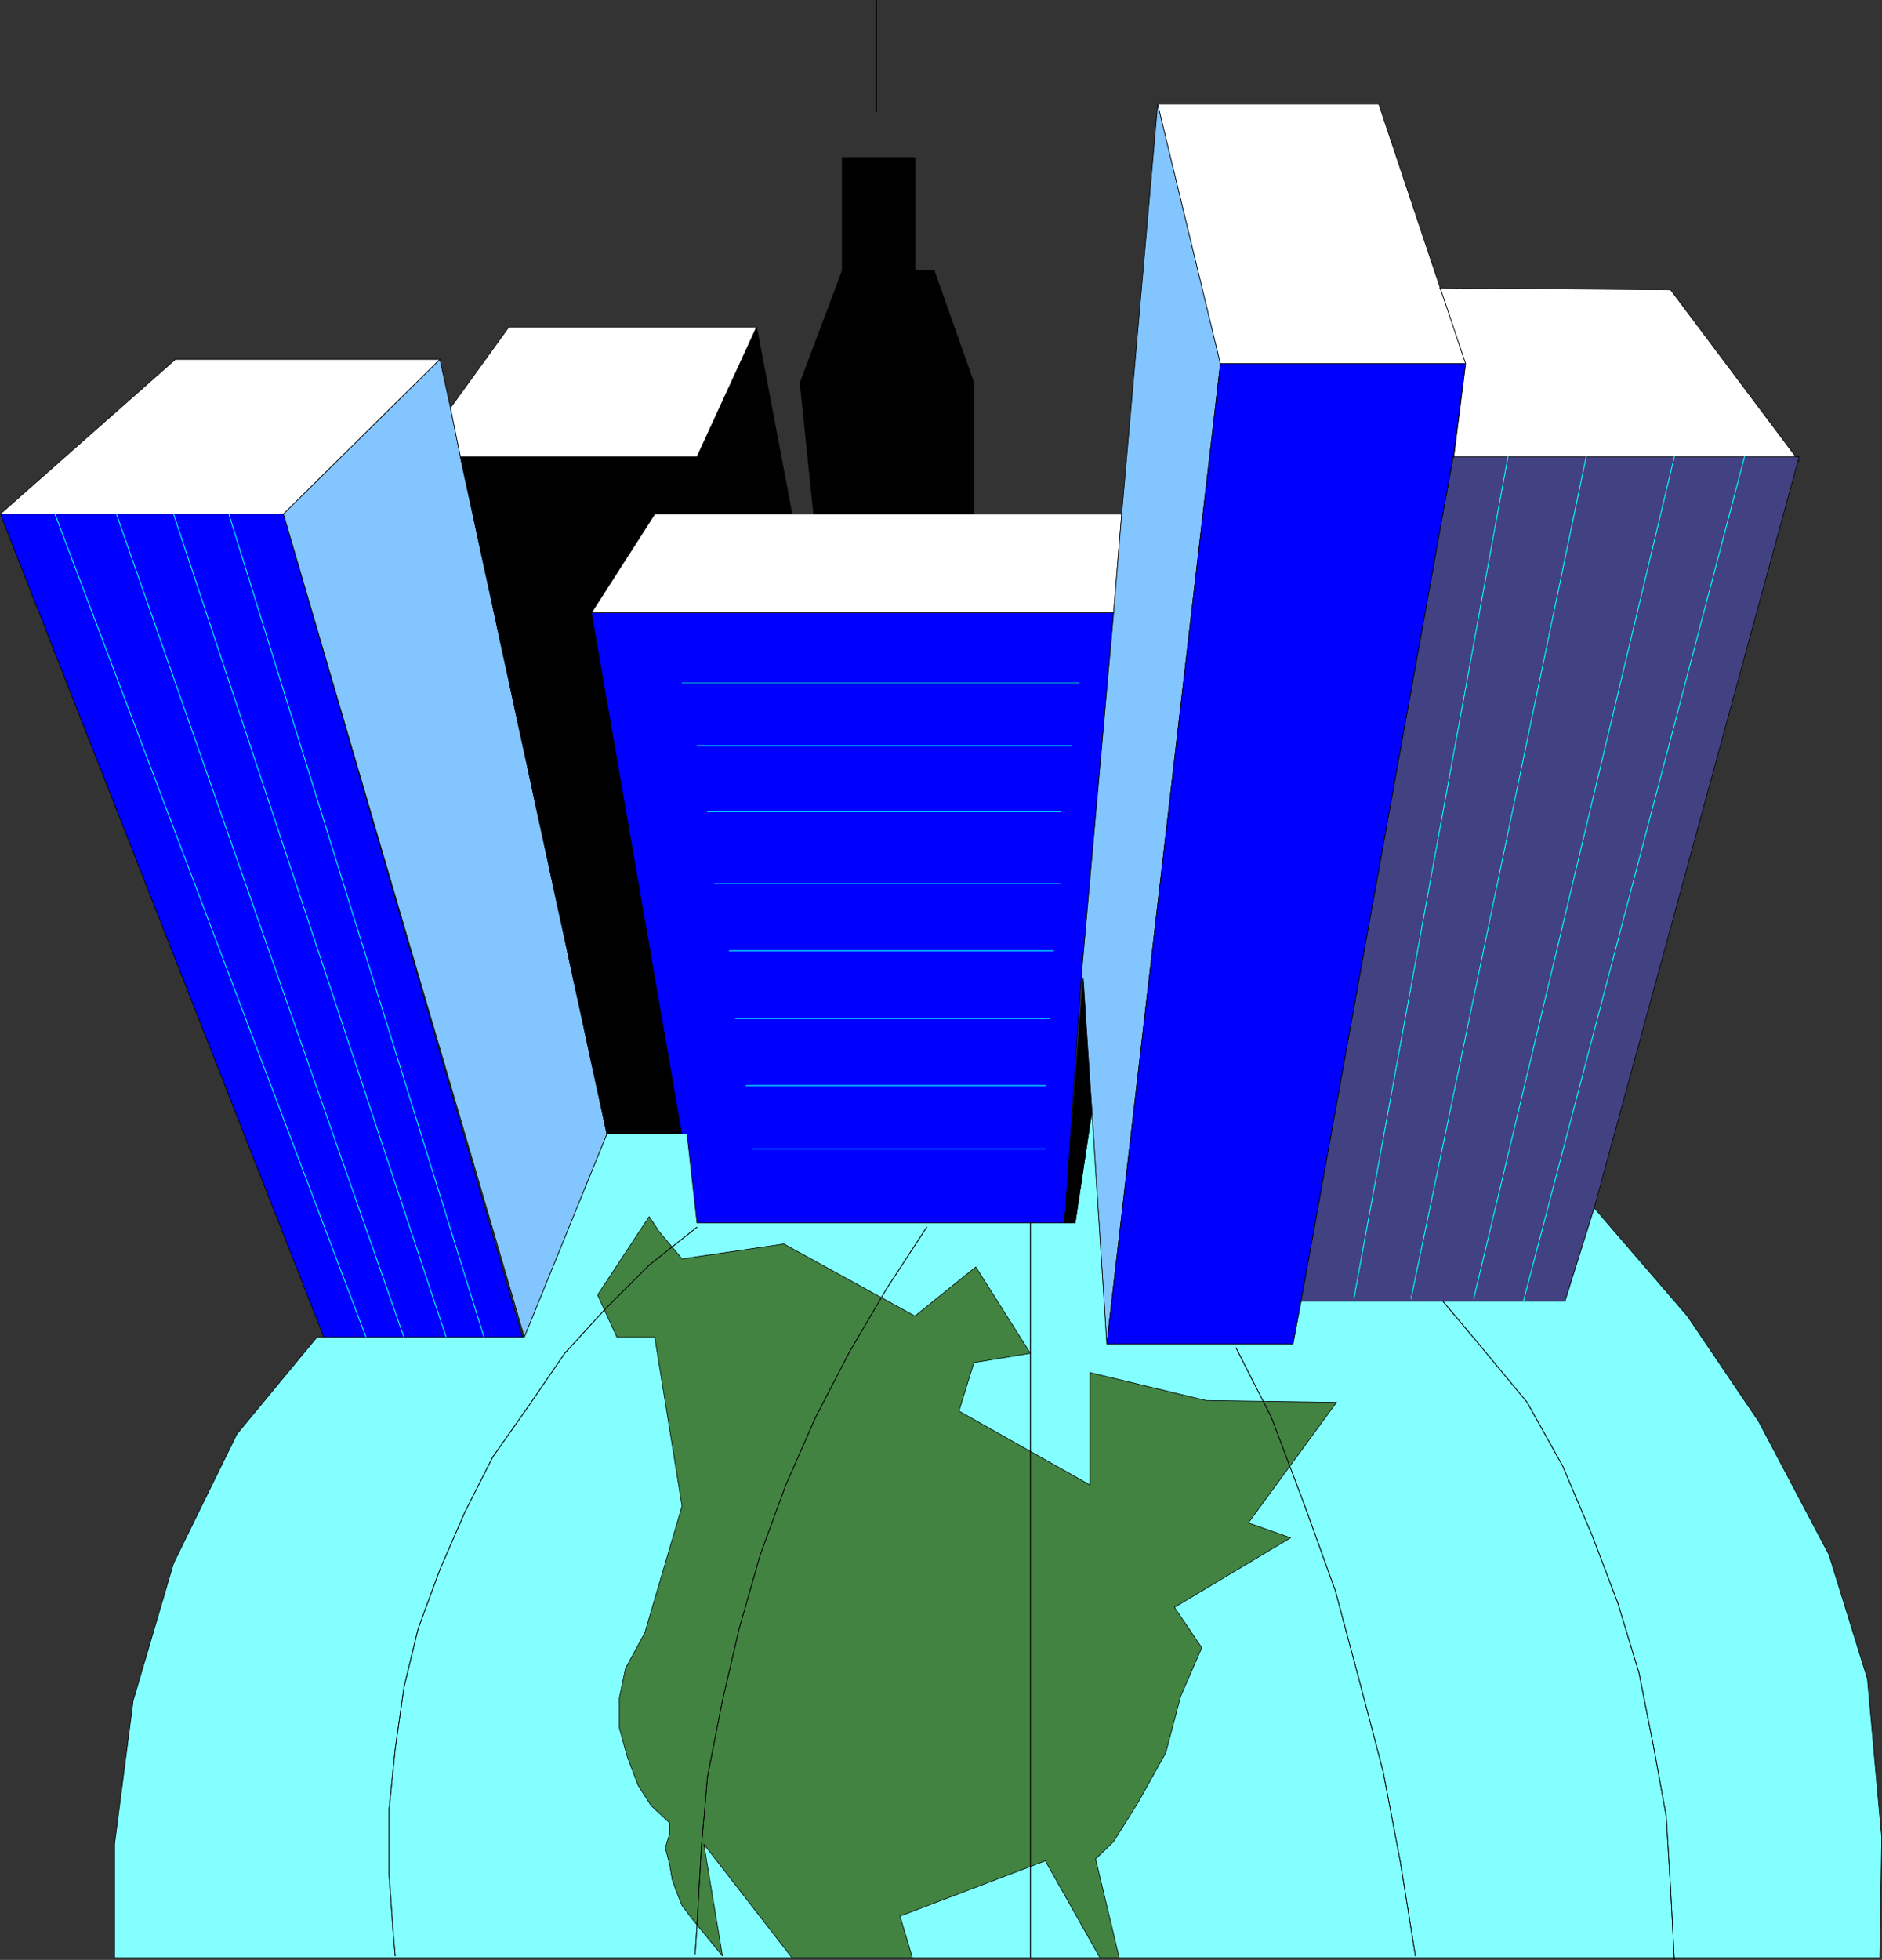 <?xml version="1.0" encoding="UTF-8" standalone="no"?>
<svg
   version="1.0"
   width="129.595mm"
   height="134.877mm"
   id="svg80"
   sodipodi:docname="City Globe.wmf"
   xmlns:inkscape="http://www.inkscape.org/namespaces/inkscape"
   xmlns:sodipodi="http://sodipodi.sourceforge.net/DTD/sodipodi-0.dtd"
   xmlns="http://www.w3.org/2000/svg"
   xmlns:svg="http://www.w3.org/2000/svg">
  <rect width="100%" height="100%" fill="#333333" stroke="none"/>
  <sodipodi:namedview
     id="namedview80"
     pagecolor="#ffffff"
     bordercolor="#000000"
     borderopacity="0.25"
     inkscape:showpageshadow="2"
     inkscape:pageopacity="0.0"
     inkscape:pagecheckerboard="0"
     inkscape:deskcolor="#d1d1d1"
     inkscape:document-units="mm" />
  <defs
     id="defs1">
    <pattern
       id="WMFhbasepattern"
       patternUnits="userSpaceOnUse"
       width="6"
       height="6"
       x="0"
       y="0" />
  </defs>
  <path
     style="fill:#ffffff;fill-opacity:1;fill-rule:evenodd;stroke:none"
     d="M 45.652,93.472 0.081,133.704 H 73.77 L 114.493,93.472 H 45.814 v 0 z"
     id="path1" />
  <path
     style="fill:none;stroke:#000000;stroke-width:0.162px;stroke-linecap:round;stroke-linejoin:round;stroke-miterlimit:4;stroke-dasharray:none;stroke-opacity:1"
     d="M 45.652,93.472 0.081,133.704 H 73.77 L 114.493,93.472 H 45.814 v 0"
     id="path2" />
  <path
     style="fill:#0000ff;fill-opacity:1;fill-rule:evenodd;stroke:none"
     d="M 0.081,133.704 84.274,347.793 H 135.986 L 73.77,133.704 Z"
     id="path3" />
  <path
     style="fill:none;stroke:#000000;stroke-width:0.162px;stroke-linecap:round;stroke-linejoin:round;stroke-miterlimit:4;stroke-dasharray:none;stroke-opacity:1"
     d="M 0.081,133.704 84.274,347.793 H 135.986 L 73.77,133.704 H 0.081 v 0"
     id="path4" />
  <path
     style="fill:#83c5ff;fill-opacity:1;fill-rule:evenodd;stroke:none"
     d="m 73.77,133.704 40.723,-40.232 2.747,12.603 2.586,12.765 38.138,176.118 -21.493,52.835 z"
     id="path5" />
  <path
     style="fill:none;stroke:#000000;stroke-width:0.162px;stroke-linecap:round;stroke-linejoin:round;stroke-miterlimit:4;stroke-dasharray:none;stroke-opacity:1"
     d="m 73.77,133.704 40.723,-40.232 2.747,12.603 2.586,12.765 38.138,176.118 -21.493,52.835 -62.701,-214.088 v 0"
     id="path6" />
  <path
     style="fill:#000000;fill-opacity:1;fill-rule:evenodd;stroke:none"
     d="M 157.964,294.957 119.826,118.839 h 61.57 l 15.514,-33.769 9.211,48.634 h -35.714 l -16.483,25.691 23.594,135.562 z"
     id="path7" />
  <path
     style="fill:none;stroke:#000000;stroke-width:0.162px;stroke-linecap:round;stroke-linejoin:round;stroke-miterlimit:4;stroke-dasharray:none;stroke-opacity:1"
     d="M 157.964,294.957 119.826,118.839 h 61.57 l 15.514,-33.769 9.211,48.634 h -35.714 l -16.483,25.691 23.594,135.562 h -19.554 v 0"
     id="path8" />
  <path
     style="fill:#ffffff;fill-opacity:1;fill-rule:evenodd;stroke:none"
     d="m 117.241,106.075 15.19,-21.005 h 64.478 l -15.514,33.769 h -61.57 l -2.586,-12.765 z"
     id="path9" />
  <path
     style="fill:none;stroke:#000000;stroke-width:0.162px;stroke-linecap:round;stroke-linejoin:round;stroke-miterlimit:4;stroke-dasharray:none;stroke-opacity:1"
     d="m 117.241,106.075 15.19,-21.005 h 64.478 l -15.514,33.769 h -61.57 l -2.586,-12.765 v 0"
     id="path10" />
  <path
     style="fill:#0000ff;fill-opacity:1;fill-rule:evenodd;stroke:none"
     d="M 181.396,317.901 153.924,159.395 h 135.905 l -8.403,94.522 -4.363,64.146 h -95.667 v 0 z"
     id="path11" />
  <path
     style="fill:none;stroke:#000000;stroke-width:0.162px;stroke-linecap:round;stroke-linejoin:round;stroke-miterlimit:4;stroke-dasharray:none;stroke-opacity:1"
     d="M 181.396,317.901 153.924,159.395 h 135.905 l -8.403,94.522 -4.363,64.146 h -95.667 v 0"
     id="path12" />
  <path
     style="fill:#ffffff;fill-opacity:1;fill-rule:evenodd;stroke:none"
     d="m 153.924,159.395 16.483,-25.691 h 121.523 l -2.101,25.691 H 153.924 Z"
     id="path13" />
  <path
     style="fill:none;stroke:#000000;stroke-width:0.162px;stroke-linecap:round;stroke-linejoin:round;stroke-miterlimit:4;stroke-dasharray:none;stroke-opacity:1"
     d="m 153.924,159.395 16.483,-25.691 h 121.523 l -2.101,25.691 H 153.924 v 0"
     id="path14" />
  <path
     style="fill:#000000;fill-opacity:1;fill-rule:evenodd;stroke:none"
     d="m 211.777,133.704 -3.555,-34.093 h 45.248 v 34.093 z"
     id="path15" />
  <path
     style="fill:none;stroke:#000000;stroke-width:0.162px;stroke-linecap:round;stroke-linejoin:round;stroke-miterlimit:4;stroke-dasharray:none;stroke-opacity:1"
     d="m 211.777,133.704 -3.555,-34.093 h 45.248 v 34.093 h -41.693 v 0"
     id="path16" />
  <path
     style="fill:#000000;fill-opacity:1;fill-rule:evenodd;stroke:none"
     d="m 219.21,70.366 -10.989,29.245 h 45.248 L 243.127,70.366 h -5.01 v 24.236 h -18.907 v -24.236 z"
     id="path17" />
  <path
     style="fill:none;stroke:#000000;stroke-width:0.162px;stroke-linecap:round;stroke-linejoin:round;stroke-miterlimit:4;stroke-dasharray:none;stroke-opacity:1"
     d="m 219.21,70.366 -10.989,29.245 h 45.248 L 243.127,70.366 h -5.01 v 24.236 h -18.907 v -24.236 0"
     id="path18" />
  <path
     style="fill:#000000;fill-opacity:1;fill-rule:evenodd;stroke:none"
     d="M 219.21,94.603 V 40.96 h 18.907 v 53.643 h -18.907 z"
     id="path19" />
  <path
     style="fill:none;stroke:#000000;stroke-width:0.162px;stroke-linecap:round;stroke-linejoin:round;stroke-miterlimit:4;stroke-dasharray:none;stroke-opacity:1"
     d="M 219.21,94.603 V 40.96 h 18.907 v 53.643 h -18.907 v 0"
     id="path20" />
  <path
     style="fill:none;stroke:#000000;stroke-width:0.162px;stroke-linecap:round;stroke-linejoin:round;stroke-miterlimit:4;stroke-dasharray:none;stroke-opacity:1"
     d="M 228.098,29.165 V 0.081"
     id="path21" />
  <path
     style="fill:none;stroke:#000000;stroke-width:0.162px;stroke-linecap:round;stroke-linejoin:round;stroke-miterlimit:4;stroke-dasharray:none;stroke-opacity:1"
     d="M 228.098,29.165 V 0.081"
     id="path22" />
  <path
     style="fill:#83c5ff;fill-opacity:1;fill-rule:evenodd;stroke:none"
     d="m 281.426,253.917 8.403,-94.522 2.101,-25.691 9.373,-106.64 16.322,67.539 -29.573,254.967 -3.878,-60.591 -2.747,-35.062 z"
     id="path23" />
  <path
     style="fill:none;stroke:#000000;stroke-width:0.162px;stroke-linecap:round;stroke-linejoin:round;stroke-miterlimit:4;stroke-dasharray:none;stroke-opacity:1"
     d="m 281.426,253.917 8.403,-94.522 2.101,-25.691 9.373,-106.64 16.322,67.539 -29.573,254.967 -3.878,-60.591 -2.747,-35.062 v 0"
     id="path24" />
  <path
     style="fill:#ffffff;fill-opacity:1;fill-rule:evenodd;stroke:none"
     d="m 301.303,27.064 16.322,67.539 h 63.832 L 374.831,74.891 358.832,27.064 Z"
     id="path25" />
  <path
     style="fill:none;stroke:#000000;stroke-width:0.162px;stroke-linecap:round;stroke-linejoin:round;stroke-miterlimit:4;stroke-dasharray:none;stroke-opacity:1"
     d="m 301.303,27.064 16.322,67.539 h 63.832 L 374.831,74.891 358.832,27.064 h -57.53 v 0"
     id="path26" />
  <path
     style="fill:#0000ff;fill-opacity:1;fill-rule:evenodd;stroke:none"
     d="m 381.456,94.603 -3.232,24.236 -39.592,219.582 -2.101,11.149 H 288.052 L 317.624,94.603 h 63.832 z"
     id="path27" />
  <path
     style="fill:none;stroke:#000000;stroke-width:0.162px;stroke-linecap:round;stroke-linejoin:round;stroke-miterlimit:4;stroke-dasharray:none;stroke-opacity:1"
     d="m 381.456,94.603 -3.232,24.236 -39.592,219.582 -2.101,11.149 H 288.052 L 317.624,94.603 h 63.832 v 0"
     id="path28" />
  <path
     style="fill:#ffffff;fill-opacity:1;fill-rule:evenodd;stroke:none"
     d="m 374.669,74.891 60.115,0.485 33.451,44.595 h -90.011 l 3.232,-25.367 -6.626,-19.712 v 0 z"
     id="path29" />
  <path
     style="fill:none;stroke:#000000;stroke-width:0.162px;stroke-linecap:round;stroke-linejoin:round;stroke-miterlimit:4;stroke-dasharray:none;stroke-opacity:1"
     d="m 374.669,74.891 60.115,0.485 33.451,44.595 h -90.011 l 3.232,-25.367 -6.626,-19.712 v 0"
     id="path30" />
  <path
     style="fill:#424283;fill-opacity:1;fill-rule:evenodd;stroke:none"
     d="m 378.224,118.839 h 90.011 l -53.328,195.346 -7.595,24.236 h -68.68 z"
     id="path31" />
  <path
     style="fill:none;stroke:#000000;stroke-width:0.162px;stroke-linecap:round;stroke-linejoin:round;stroke-miterlimit:4;stroke-dasharray:none;stroke-opacity:1"
     d="m 378.224,118.839 h 90.011 l -53.328,195.346 -7.595,24.236 h -68.68 l 39.592,-219.582 v 0"
     id="path32" />
  <path
     style="fill:none;stroke:#000000;stroke-width:0.162px;stroke-linecap:round;stroke-linejoin:round;stroke-miterlimit:4;stroke-dasharray:none;stroke-opacity:1"
     d="M 177.517,177.653 H 280.941"
     id="path33" />
  <path
     style="fill:none;stroke:#00ffff;stroke-width:0.162px;stroke-linecap:round;stroke-linejoin:round;stroke-miterlimit:4;stroke-dasharray:none;stroke-opacity:1"
     d="M 177.517,177.653 H 280.941"
     id="path34" />
  <path
     style="fill:none;stroke:#00ffff;stroke-width:0.162px;stroke-linecap:round;stroke-linejoin:round;stroke-miterlimit:4;stroke-dasharray:none;stroke-opacity:1"
     d="m 181.396,193.972 h 97.445"
     id="path35" />
  <path
     style="fill:none;stroke:#00ffff;stroke-width:0.162px;stroke-linecap:round;stroke-linejoin:round;stroke-miterlimit:4;stroke-dasharray:none;stroke-opacity:1"
     d="m 181.396,193.972 h 97.445"
     id="path36" />
  <path
     style="fill:none;stroke:#00ffff;stroke-width:0.162px;stroke-linecap:round;stroke-linejoin:round;stroke-miterlimit:4;stroke-dasharray:none;stroke-opacity:1"
     d="m 184.143,211.099 h 91.789"
     id="path37" />
  <path
     style="fill:none;stroke:#00ffff;stroke-width:0.162px;stroke-linecap:round;stroke-linejoin:round;stroke-miterlimit:4;stroke-dasharray:none;stroke-opacity:1"
     d="m 184.143,211.099 h 91.789"
     id="path38" />
  <path
     style="fill:none;stroke:#00ffff;stroke-width:0.162px;stroke-linecap:round;stroke-linejoin:round;stroke-miterlimit:4;stroke-dasharray:none;stroke-opacity:1"
     d="m 185.921,229.842 h 90.011"
     id="path39" />
  <path
     style="fill:none;stroke:#00ffff;stroke-width:0.162px;stroke-linecap:round;stroke-linejoin:round;stroke-miterlimit:4;stroke-dasharray:none;stroke-opacity:1"
     d="m 185.921,229.842 h 90.011"
     id="path40" />
  <path
     style="fill:none;stroke:#00ffff;stroke-width:0.162px;stroke-linecap:round;stroke-linejoin:round;stroke-miterlimit:4;stroke-dasharray:none;stroke-opacity:1"
     d="m 189.799,247.292 h 84.355"
     id="path41" />
  <path
     style="fill:none;stroke:#00ffff;stroke-width:0.162px;stroke-linecap:round;stroke-linejoin:round;stroke-miterlimit:4;stroke-dasharray:none;stroke-opacity:1"
     d="m 189.799,247.292 h 84.355"
     id="path42" />
  <path
     style="fill:none;stroke:#00ffff;stroke-width:0.162px;stroke-linecap:round;stroke-linejoin:round;stroke-miterlimit:4;stroke-dasharray:none;stroke-opacity:1"
     d="m 191.415,264.904 h 81.77"
     id="path43" />
  <path
     style="fill:none;stroke:#00ffff;stroke-width:0.162px;stroke-linecap:round;stroke-linejoin:round;stroke-miterlimit:4;stroke-dasharray:none;stroke-opacity:1"
     d="m 191.415,264.904 h 81.77"
     id="path44" />
  <path
     style="fill:none;stroke:#00ffff;stroke-width:0.162px;stroke-linecap:round;stroke-linejoin:round;stroke-miterlimit:4;stroke-dasharray:none;stroke-opacity:1"
     d="m 194.162,282.354 h 77.891"
     id="path45" />
  <path
     style="fill:none;stroke:#00ffff;stroke-width:0.162px;stroke-linecap:round;stroke-linejoin:round;stroke-miterlimit:4;stroke-dasharray:none;stroke-opacity:1"
     d="m 194.162,282.354 h 77.891"
     id="path46" />
  <path
     style="fill:none;stroke:#00ffff;stroke-width:0.162px;stroke-linecap:round;stroke-linejoin:round;stroke-miterlimit:4;stroke-dasharray:none;stroke-opacity:1"
     d="m 195.778,298.835 h 76.275"
     id="path47" />
  <path
     style="fill:none;stroke:#00ffff;stroke-width:0.162px;stroke-linecap:round;stroke-linejoin:round;stroke-miterlimit:4;stroke-dasharray:none;stroke-opacity:1"
     d="m 195.778,298.835 h 76.275"
     id="path48" />
  <path
     style="fill:none;stroke:#00ffff;stroke-width:0.162px;stroke-linecap:round;stroke-linejoin:round;stroke-miterlimit:4;stroke-dasharray:none;stroke-opacity:1"
     d="M 392.445,118.839 352.368,337.775"
     id="path49" />
  <path
     style="fill:none;stroke:#00ffff;stroke-width:0.162px;stroke-linecap:round;stroke-linejoin:round;stroke-miterlimit:4;stroke-dasharray:none;stroke-opacity:1"
     d="M 392.445,118.839 352.368,337.775"
     id="path50" />
  <path
     style="fill:none;stroke:#00ffff;stroke-width:0.162px;stroke-linecap:round;stroke-linejoin:round;stroke-miterlimit:4;stroke-dasharray:none;stroke-opacity:1"
     d="M 412.807,118.839 367.236,337.775"
     id="path51" />
  <path
     style="fill:none;stroke:#00ffff;stroke-width:0.162px;stroke-linecap:round;stroke-linejoin:round;stroke-miterlimit:4;stroke-dasharray:none;stroke-opacity:1"
     d="M 412.807,118.839 367.236,337.775"
     id="path52" />
  <path
     style="fill:none;stroke:#00ffff;stroke-width:0.162px;stroke-linecap:round;stroke-linejoin:round;stroke-miterlimit:4;stroke-dasharray:none;stroke-opacity:1"
     d="M 435.754,118.839 383.557,337.775"
     id="path53" />
  <path
     style="fill:none;stroke:#00ffff;stroke-width:0.162px;stroke-linecap:round;stroke-linejoin:round;stroke-miterlimit:4;stroke-dasharray:none;stroke-opacity:1"
     d="M 435.754,118.839 383.557,337.775"
     id="path54" />
  <path
     style="fill:none;stroke:#00ffff;stroke-width:0.162px;stroke-linecap:round;stroke-linejoin:round;stroke-miterlimit:4;stroke-dasharray:none;stroke-opacity:1"
     d="M 454.015,118.839 396.485,338.421"
     id="path55" />
  <path
     style="fill:none;stroke:#00ffff;stroke-width:0.162px;stroke-linecap:round;stroke-linejoin:round;stroke-miterlimit:4;stroke-dasharray:none;stroke-opacity:1"
     d="M 454.015,118.839 396.485,338.421"
     id="path56" />
  <path
     style="fill:none;stroke:#00ffff;stroke-width:0.162px;stroke-linecap:round;stroke-linejoin:round;stroke-miterlimit:4;stroke-dasharray:none;stroke-opacity:1"
     d="M 14.302,133.704 95.263,347.793"
     id="path57" />
  <path
     style="fill:none;stroke:#00ffff;stroke-width:0.162px;stroke-linecap:round;stroke-linejoin:round;stroke-miterlimit:4;stroke-dasharray:none;stroke-opacity:1"
     d="M 14.302,133.704 95.263,347.793"
     id="path58" />
  <path
     style="fill:none;stroke:#00ffff;stroke-width:0.162px;stroke-linecap:round;stroke-linejoin:round;stroke-miterlimit:4;stroke-dasharray:none;stroke-opacity:1"
     d="M 105.121,347.793 30.3,133.704"
     id="path59" />
  <path
     style="fill:none;stroke:#00ffff;stroke-width:0.162px;stroke-linecap:round;stroke-linejoin:round;stroke-miterlimit:4;stroke-dasharray:none;stroke-opacity:1"
     d="M 105.121,347.793 30.3,133.704"
     id="path60" />
  <path
     style="fill:none;stroke:#00ffff;stroke-width:0.162px;stroke-linecap:round;stroke-linejoin:round;stroke-miterlimit:4;stroke-dasharray:none;stroke-opacity:1"
     d="M 45.167,133.704 116.109,347.793"
     id="path61" />
  <path
     style="fill:none;stroke:#00ffff;stroke-width:0.162px;stroke-linecap:round;stroke-linejoin:round;stroke-miterlimit:4;stroke-dasharray:none;stroke-opacity:1"
     d="M 45.167,133.704 116.109,347.793"
     id="path62" />
  <path
     style="fill:none;stroke:#00ffff;stroke-width:0.162px;stroke-linecap:round;stroke-linejoin:round;stroke-miterlimit:4;stroke-dasharray:none;stroke-opacity:1"
     d="M 125.967,347.793 59.55,133.704"
     id="path63" />
  <path
     style="fill:none;stroke:#00ffff;stroke-width:0.162px;stroke-linecap:round;stroke-linejoin:round;stroke-miterlimit:4;stroke-dasharray:none;stroke-opacity:1"
     d="M 125.967,347.793 59.55,133.704"
     id="path64" />
  <path
     style="fill:#83ffff;fill-opacity:1;fill-rule:evenodd;stroke:none"
     d="M 489.243,509.207 H 29.815 v -29.568 l 4.848,-37.324 10.504,-35.708 16.483,-33.608 20.846,-25.206 h 53.974 l 21.493,-52.835 h 20.846 l 2.586,23.105 h 98.414 l 4.363,-29.084 3.878,60.591 h 48.48 l 2.101,-11.149 h 68.68 l 7.595,-24.236 24.24,28.114 18.584,27.468 18.261,34.577 10.019,32.315 3.717,41.202 z"
     id="path65" />
  <path
     style="fill:none;stroke:#000000;stroke-width:0.162px;stroke-linecap:round;stroke-linejoin:round;stroke-miterlimit:4;stroke-dasharray:none;stroke-opacity:1"
     d="M 489.243,509.207 H 29.815 v -29.568 l 4.848,-37.324 10.504,-35.708 16.483,-33.608 20.846,-25.206 h 53.974 l 21.493,-52.835 h 20.846 l 2.586,23.105 h 98.414 l 4.363,-29.084 3.878,60.591 h 48.48 l 2.101,-11.149 h 68.68 l 7.595,-24.236 24.24,28.114 18.584,27.468 18.261,34.577 10.019,32.315 3.717,41.202 -0.485,31.346 v 0"
     id="path66" />
  <path
     style="fill:#428342;fill-opacity:1;fill-rule:evenodd;stroke:none"
     d="m 188.021,508.722 -4.848,-29.084 22.947,29.568 h 31.35 l -3.232,-10.826 37.814,-14.38 14.221,25.206 h 5.01 l -6.141,-25.691 4.686,-4.524 6.464,-10.341 7.11,-12.765 3.878,-14.703 5.494,-12.603 -7.11,-10.502 30.219,-18.097 -10.989,-3.878 22.947,-31.346 -33.936,-0.485 -30.219,-7.271 v 29.245 l -34.098,-19.228 3.878,-12.603 14.706,-2.424 -14.221,-22.459 -15.837,12.765 -34.098,-18.743 -26.502,3.878 -5.979,-7.109 -2.586,-3.878 -13.413,20.359 5.01,10.987 h 9.858 l 7.11,43.949 -9.696,32.962 -5.01,9.21 -1.616,7.756 v 7.756 l 2.101,7.594 2.747,7.271 3.394,5.332 4.848,4.524 v 2.747 l -1.131,3.716 1.131,4.363 0.646,3.878 0.97,2.747 1.616,4.039 2.424,3.232 z"
     id="path67" />
  <path
     style="fill:none;stroke:#000000;stroke-width:0.162px;stroke-linecap:round;stroke-linejoin:round;stroke-miterlimit:4;stroke-dasharray:none;stroke-opacity:1"
     d="m 188.021,508.722 -4.848,-29.084 22.947,29.568 h 31.35 l -3.232,-10.826 37.814,-14.38 14.221,25.206 h 5.01 l -6.141,-25.691 4.686,-4.524 6.464,-10.341 7.11,-12.765 3.878,-14.703 5.494,-12.603 -7.11,-10.502 30.219,-18.097 -10.989,-3.878 22.947,-31.346 -33.936,-0.485 -30.219,-7.271 v 29.245 l -34.098,-19.228 3.878,-12.603 14.706,-2.424 -14.221,-22.459 -15.837,12.765 -34.098,-18.743 -26.502,3.878 -5.979,-7.109 -2.586,-3.878 -13.413,20.359 5.01,10.987 h 9.858 l 7.11,43.949 -9.696,32.962 -5.01,9.21 -1.616,7.756 v 7.756 l 2.101,7.594 2.747,7.271 3.394,5.332 4.848,4.524 v 2.747 l -1.131,3.716 1.131,4.363 0.646,3.878 0.97,2.747 1.616,4.039 2.424,3.232 8.08,9.856 v 0"
     id="path68" />
  <path
     style="fill:none;stroke:#000000;stroke-width:0.162px;stroke-linecap:round;stroke-linejoin:round;stroke-miterlimit:4;stroke-dasharray:none;stroke-opacity:1"
     d="M 268.175,317.901 V 509.207"
     id="path69" />
  <path
     style="fill:none;stroke:#000000;stroke-width:0.162px;stroke-linecap:round;stroke-linejoin:round;stroke-miterlimit:4;stroke-dasharray:none;stroke-opacity:1"
     d="M 268.175,317.901 V 509.207"
     id="path70" />
  <path
     style="fill:none;stroke:#000000;stroke-width:0.162px;stroke-linecap:round;stroke-linejoin:round;stroke-miterlimit:4;stroke-dasharray:none;stroke-opacity:1"
     d="m 241.188,319.194 -10.342,15.834 -9.696,16.481 -8.888,17.127 -7.757,17.612 -6.626,18.097 -5.494,19.228 -4.363,18.743 -3.878,19.712 -1.616,18.581 -1.131,20.359 -0.485,7.271"
     id="path71" />
  <path
     style="fill:none;stroke:#000000;stroke-width:0.162px;stroke-linecap:round;stroke-linejoin:round;stroke-miterlimit:4;stroke-dasharray:none;stroke-opacity:1"
     d="m 241.188,319.194 -10.342,15.834 -9.696,16.481 -8.888,17.127 -7.757,17.612 -6.626,18.097 -5.494,19.228 -4.363,18.743 -3.878,19.712 -1.616,18.581 -1.131,20.359 -0.485,7.271"
     id="path72" />
  <path
     style="fill:none;stroke:#000000;stroke-width:0.162px;stroke-linecap:round;stroke-linejoin:round;stroke-miterlimit:4;stroke-dasharray:none;stroke-opacity:1"
     d="m 368.367,508.722 -3.878,-24.236 -4.525,-23.752 -6.141,-23.429 -6.302,-23.59 -7.918,-21.974 -8.726,-23.105 -9.211,-18.097"
     id="path73" />
  <path
     style="fill:none;stroke:#000000;stroke-width:0.162px;stroke-linecap:round;stroke-linejoin:round;stroke-miterlimit:4;stroke-dasharray:none;stroke-opacity:1"
     d="m 368.367,508.722 -3.878,-24.236 -4.525,-23.752 -6.141,-23.429 -6.302,-23.59 -7.918,-21.974 -8.726,-23.105 -9.211,-18.097"
     id="path74" />
  <path
     style="fill:none;stroke:#000000;stroke-width:0.162px;stroke-linecap:round;stroke-linejoin:round;stroke-miterlimit:4;stroke-dasharray:none;stroke-opacity:1"
     d="m 181.396,319.194 -12.443,9.856 -11.635,11.633 -10.342,11.31 -9.534,13.896 -9.211,13.088 -7.272,14.38 -6.464,14.865 -5.656,15.35 -3.717,15.35 -2.262,15.996 -1.616,15.834 v 16.642 l 1.131,15.834 0.485,5.494"
     id="path75" />
  <path
     style="fill:none;stroke:#000000;stroke-width:0.162px;stroke-linecap:round;stroke-linejoin:round;stroke-miterlimit:4;stroke-dasharray:none;stroke-opacity:1"
     d="m 181.396,319.194 -12.443,9.856 -11.635,11.633 -10.342,11.31 -9.534,13.896 -9.211,13.088 -7.272,14.38 -6.464,14.865 -5.656,15.35 -3.717,15.35 -2.262,15.996 -1.616,15.834 v 16.642 l 1.131,15.834 0.485,5.494"
     id="path76" />
  <path
     style="fill:none;stroke:#000000;stroke-width:0.162px;stroke-linecap:round;stroke-linejoin:round;stroke-miterlimit:4;stroke-dasharray:none;stroke-opacity:1"
     d="m 435.754,509.692 -0.97,-18.581 -1.131,-18.743 -3.394,-18.581 -3.717,-18.743 -5.494,-18.097 -6.626,-17.45 -7.757,-18.258 -9.211,-16.481 -13.251,-15.996 -8.726,-10.341"
     id="path77" />
  <path
     style="fill:none;stroke:#000000;stroke-width:0.162px;stroke-linecap:round;stroke-linejoin:round;stroke-miterlimit:4;stroke-dasharray:none;stroke-opacity:1"
     d="m 435.754,509.692 -0.97,-18.581 -1.131,-18.743 -3.394,-18.581 -3.717,-18.743 -5.494,-18.097 -6.626,-17.45 -7.757,-18.258 -9.211,-16.481 -13.251,-15.996 -8.726,-10.341"
     id="path78" />
  <path
     style="fill:#000000;fill-opacity:1;fill-rule:evenodd;stroke:none"
     d="m 279.81,317.901 -2.747,0.162 4.848,-63.661 2.262,34.577 -4.363,29.084 v 0 z"
     id="path79" />
  <path
     style="fill:none;stroke:#000000;stroke-width:0.162px;stroke-linecap:round;stroke-linejoin:round;stroke-miterlimit:4;stroke-dasharray:none;stroke-opacity:1"
     d="m 279.81,317.901 -2.747,0.162 4.848,-63.661 2.262,34.577 -4.363,29.084 v 0"
     id="path80" />
</svg>
